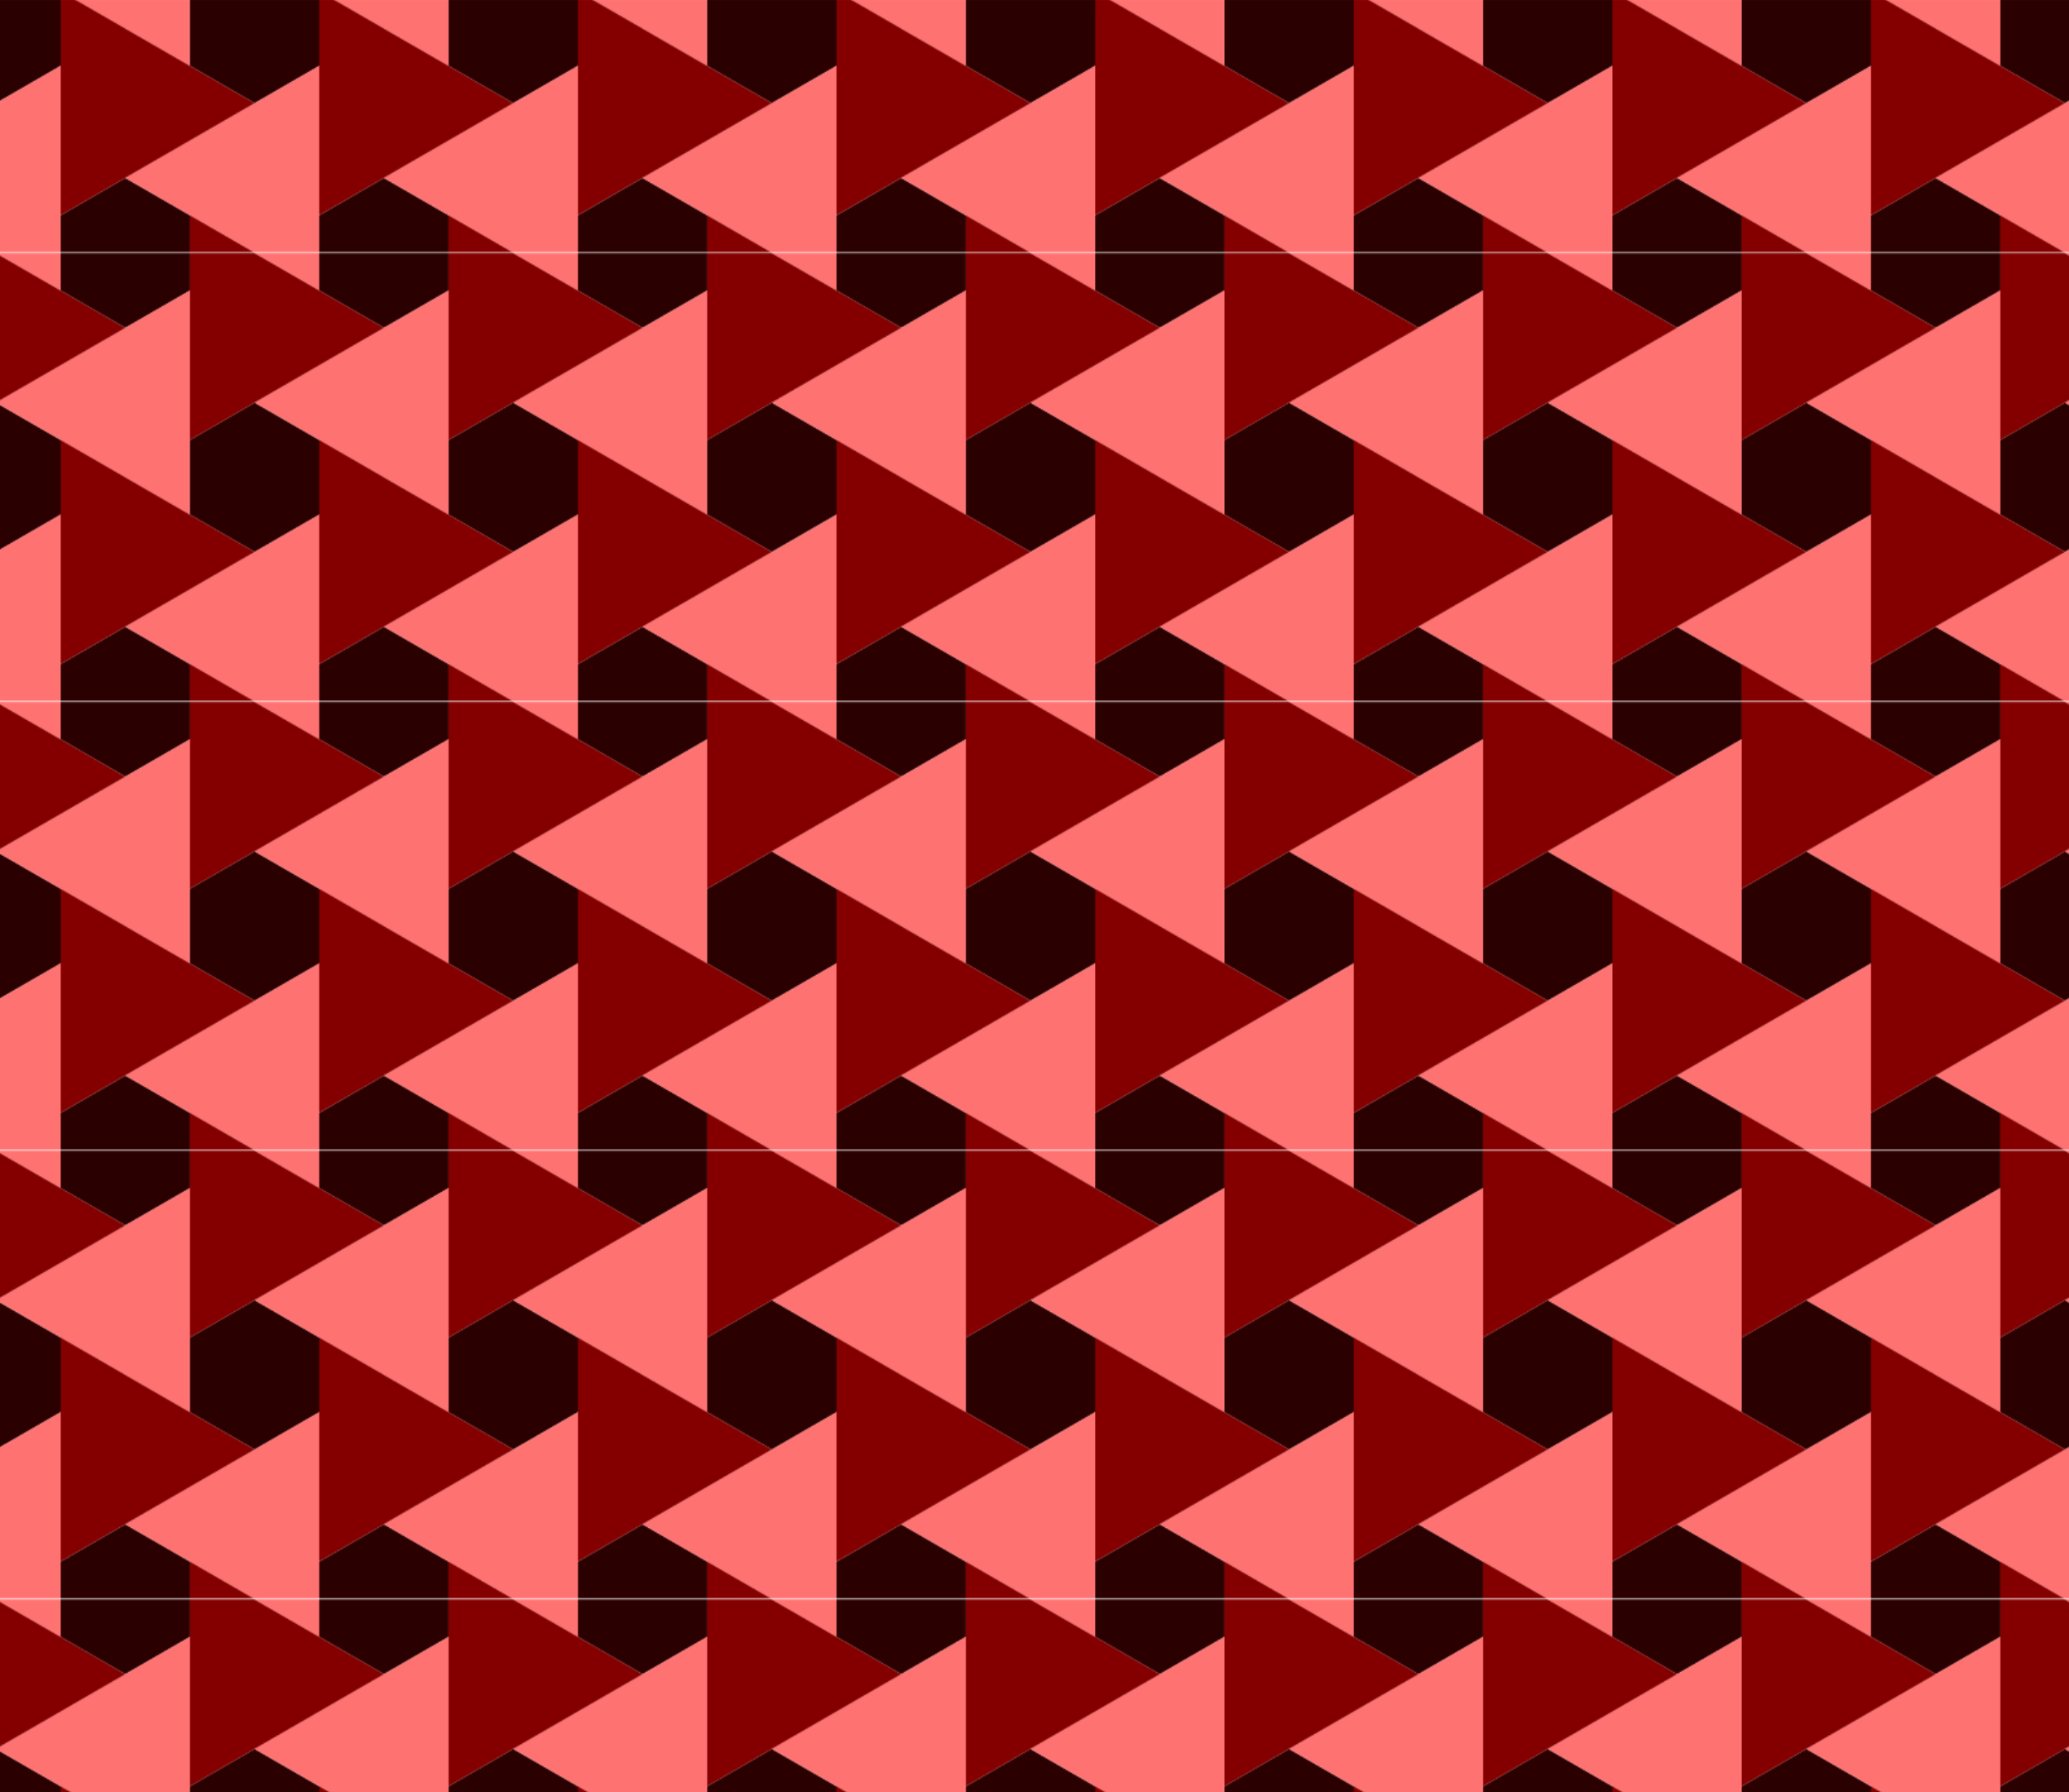 <?xml version="1.0" encoding="UTF-8"?>
<svg width="451.56mm" height="391.06mm" version="1.1" viewBox="0 0 1600 1385.6" xmlns="http://www.w3.org/2000/svg">
<defs>
<pattern id="a" width="200" height="346.412" patternTransform="translate(262.63 369.32)" patternUnits="userSpaceOnUse">
<g transform="matrix(.815 0 0 .815 150 -424.35)">
<path d="m-184.12 520.87v70.867l61.371-35.434v-35.434h-61.371zm184.12 0v35.434l61.371 35.434v-70.867h-61.371zm-61.371 141.73-61.373 35.434v70.867l61.373 35.432 61.367-35.43v-70.87l-61.371-35.43zm-122.74 212.6v70.865h61.371v-35.432l-61.371-35.434zm245.49 0-61.38 35.43v35.432h61.371v-70.865z" fill="#2b0000" fill-rule="evenodd"/>
<path d="m-61.373 520.87 61.373 35.43v-35.434h-61.373zm-61.371 35.434-61.371 35.432v141.73l61.371 35.434v-212.6zm184.12 35.434-122.74 70.865 122.74 70.867v-141.73zm-61.38 177.17-184.12 106.3 122.75 70.86h61.37v-177.16z" fill="#ff7272" fill-rule="evenodd"/>
<path d="m-122.74 520.87v177.17l184.11-106.31-122.74-70.86h-61.369zm122.74 177.16v212.6l61.371-35.434v-141.73l-61.371-35.44zm-184.12 35.434v141.73l122.74-70.867-122.74-70.865zm61.371 177.17v35.432h61.369l-61.369-35.432z" fill="#840000" fill-rule="evenodd"/>
</g>
</pattern>
</defs>
<g transform="translate(434.29 173.29)">
<rect x="-434.29" y="-173.29" width="1600" height="1385.6" fill="url(#a)"/>
</g>
</svg>
